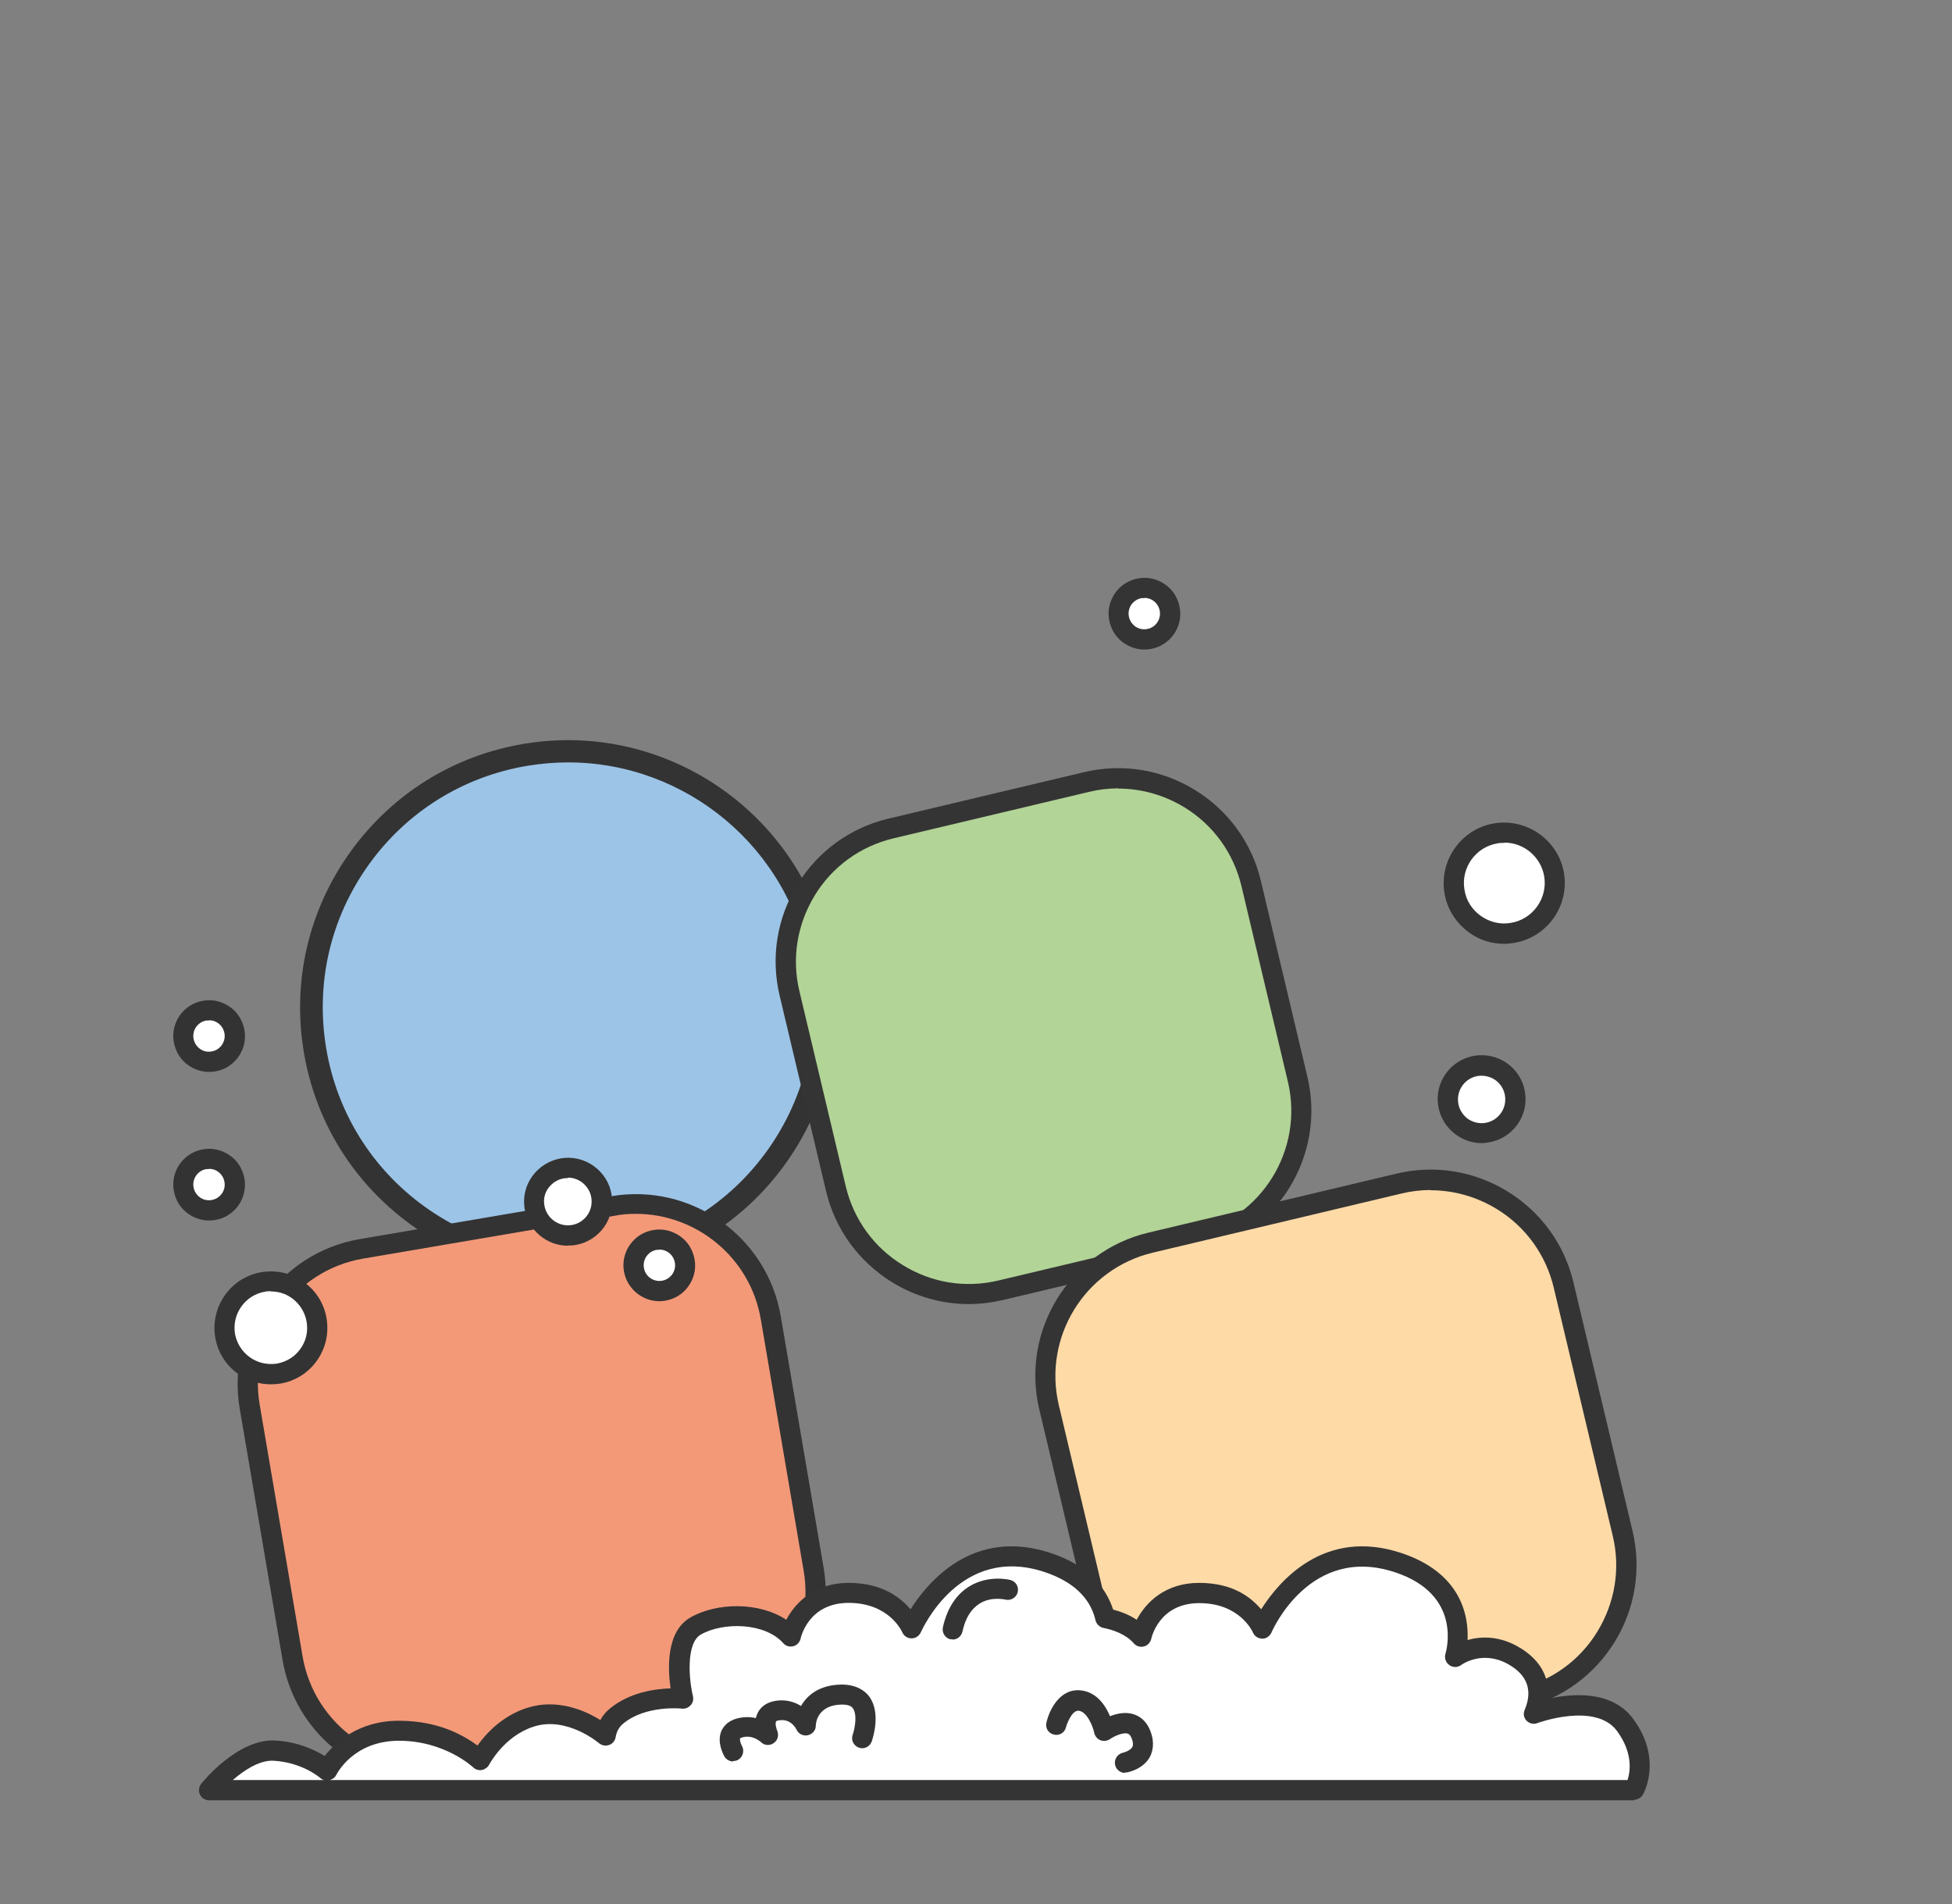 <svg viewBox="0 0 820 799.8" version="1.1" xmlns="http://www.w3.org/2000/svg" id="Calque_1">
  
  <rect x="0" y="0" width="820" height="799.8" fill="#808080" stroke="none"/>
  
  <defs>
    <style>
      .st0 {
        fill: #fedaa7;
      }

      .st1 {
        fill: #f39978;
      }

      .st2 {
        fill: #fff;
      }

      .st3 {
        fill: #343434;
      }

      .st4 {
        fill: #b2d497;
      }

      .st5 {
        fill: #333;
      }

      .st6 {
        fill: #9cc4e7;
      }
    </style>
  </defs>
  <g>
    <circle r="107.7" cy="423.2" cx="238.6" class="st6"></circle>
    <path d="M238.3,535.7c-23.2,0-45.9-7.2-65.2-21-24.4-17.5-40.6-43.4-45.5-73-4.9-29.6,2-59.4,19.5-83.8,17.5-24.4,43.4-40.6,73-45.5,61.2-10.2,119.2,31.3,129.4,92.5h0c4.9,29.6-2,59.4-19.5,83.8-17.5,24.4-43.4,40.6-73,45.5-6.2,1-12.5,1.5-18.7,1.5h0ZM238.6,320.2c-5.6,0-11.2.5-16.9,1.4-27.1,4.5-50.9,19.3-66.9,41.7-16,22.4-22.3,49.6-17.8,76.8,4.5,27.1,19.3,50.9,41.7,66.9,22.4,16,49.6,22.3,76.8,17.8,27.1-4.5,50.9-19.3,66.9-41.7s22.3-49.6,17.8-76.8h0c-8.4-50.3-52.1-86.1-101.5-86.1h0Z" class="st5"></path>
  </g>
  <g>
    <rect transform="translate(-88.7 113.1) rotate(-13.4)" ry="56.7" rx="56.7" height="199.3" width="199.3" y="335.5" x="338.7" class="st4"></rect>
    <path d="M407,547.7c-11.3,0-22.4-3.1-32.3-9.2-14-8.7-23.9-22.2-27.7-38.3l-19.5-82.1c-3.8-16-1.1-32.6,7.5-46.6,8.6-14,22.2-23.9,38.3-27.7l82.1-19.5c16.1-3.8,32.6-1.1,46.6,7.5,14,8.6,23.9,22.2,27.7,38.3l19.5,82.1c7.9,33.1-12.7,66.4-45.8,74.3l-82.1,19.5c-4.8,1.1-9.6,1.7-14.4,1.7h0ZM469.8,331.1c-4.1,0-8.3.5-12.4,1.5l-82.1,19.5c-13.8,3.3-25.6,11.8-33,23.9s-9.8,26.4-6.5,40.2l19.5,82.1c3.3,13.8,11.8,25.6,23.9,33,12.1,7.5,26.4,9.8,40.2,6.5l82.1-19.5c28.6-6.8,46.3-35.5,39.5-64.1l-19.5-82.1c-3.3-13.8-11.8-25.6-23.9-33-8.5-5.2-18.1-7.9-27.8-7.9h0Z" class="st3"></path>
  </g>
  <g>
    <rect transform="translate(-101.9 46.4) rotate(-9.7)" ry="58.2" rx="58.2" height="222.1" width="222.1" y="513.9" x="112.3" class="st1"></rect>
    <path d="M179.5,748.5c-29.5,0-55.7-21.3-60.8-51.3l-18-105.6c-5.7-33.5,16.9-65.5,50.5-71.2l105.6-18c33.5-5.7,65.5,16.9,71.2,50.5l18,105.6c5.7,33.5-16.9,65.5-50.5,71.2l-105.6,18c-3.5.6-7,.9-10.4.9h0ZM267.2,509.8c-3,0-6,.2-9,.8l-105.6,18c-28.9,4.9-48.5,32.5-43.5,61.4l18,105.6c4.9,28.9,32.4,48.5,61.4,43.5l105.6-18c14-2.4,26.3-10.1,34.5-21.7,8.2-11.6,11.4-25.7,9-39.7l-18-105.6c-4.4-25.9-27-44.3-52.5-44.3h0Z" class="st5"></path>
  </g>
  <g>
    <rect transform="translate(-127.5 146.4) rotate(-13.4)" ry="54.8" rx="54.8" height="222.1" width="222.1" y="506.5" x="450.1" class="st0"></rect>
    <path d="M521.4,743.8c-27.9,0-53.3-19.1-60-47.5l-24.8-104.3c-7.9-33.1,12.7-66.4,45.8-74.3l104.3-24.8c16-3.8,32.6-1.1,46.6,7.5,14,8.6,23.9,22.2,27.7,38.3l24.8,104.3c3.8,16,1.1,32.6-7.5,46.6-8.7,14-22.2,23.9-38.3,27.7l-104.3,24.8c-4.8,1.1-9.5,1.7-14.2,1.7h0ZM601,499.8c-4.1,0-8.3.5-12.4,1.5l-104.3,24.8c-28.6,6.8-46.3,35.5-39.5,64.1l24.8,104.3c6.8,28.6,35.5,46.3,64.1,39.5l104.3-24.8c13.8-3.3,25.6-11.8,33-23.9s9.8-26.4,6.5-40.2l-24.8-104.3c-3.3-13.8-11.8-25.6-23.9-33-8.5-5.2-18.1-7.9-27.8-7.9h0Z" class="st3"></path>
  </g>
  <g>
    <path d="M682.5,724.4c-11.1-14.8-38.3-4.6-38.3-4.6,2.8-6.7,4.2-17.4-9-24.6-13.2-7.2-24,.8-24,.8,0,0,9.2-28.7-24-39.6-39.5-13-57.1,27.7-57.1,27.7,0,0-6.3-14.9-26.5-14.9s-24.4,18.4-24.4,18.4c-3.7-4.2-9.2-6.7-15.1-7.8-2-8.4-8-18-24.3-23.3-39.5-13-57.1,27.7-57.1,27.7,0,0-6.3-14.9-26.5-14.9s-24.4,18.4-24.4,18.4c-9-10.3-28.8-10.8-39.9-4.5-11.1,6.4-5.3,30.5-5.3,30.5,0,0-16.7-2-27.8,7.2-2.7,2.2-4.1,5.2-4.7,8.3,0,0-15.1-13.1-31.6-7.8-14.3,4.6-21,18.1-21,18.1,0,0-12.8-12.4-34.2-12.4s-30,16.5-30,16.5c0,0-8.3-7.5-22.2-8.3-13.9-.8-27.4,16.6-27.4,16.6h598.7s7.2-12.6-3.9-27.4h0Z" class="st2"></path>
    <path d="M686.5,756.1H87.8c-1.6,0-3.1-.9-3.8-2.4s-.5-3.2.5-4.5c.6-.8,15.4-19,31-18.2,9.6.5,16.8,4,20.9,6.5,4.3-5.5,14.1-14.8,31.1-14.8s27.4,6.3,33.1,10.4c3.4-4.8,10.2-12.4,20.8-15.8,12.8-4.1,24.5,1.2,30.8,5.1,1-1.9,2.4-3.5,4.1-4.9,8.3-6.8,19-8.2,25.4-8.4-1.2-8.4-1.9-24,8.4-29.8,11-6.3,28.8-6.6,40.2,1,3.8-7.2,11.9-15.5,26.1-15.5s21.8,6.1,26.1,11.1c7.4-11.7,26.4-34.3,58.7-23.7,16.9,5.5,23.7,15.5,26.4,23.8,3.7,1,7.1,2.4,9.9,4.3,3.8-7.2,11.9-15.5,26.2-15.5s21.8,6.1,26.1,11.1c7.4-11.7,26.4-34.3,58.7-23.7,25.1,8.3,28.5,26,28,36.6,5.2-1.5,12.6-1.9,20.7,2.5,11.8,6.5,13.7,15.4,13,22.2,9.8-2.2,26.7-3.8,35.7,8.2h0c12.7,16.9,4.6,31.5,4.2,32.1-.8,1.3-2.2,2.1-3.7,2.1h0ZM138.6,747.6h545.1c1.2-3.7,2.3-11.5-4.5-20.7-9.1-12.1-33.2-3.3-33.4-3.2-1.5.6-3.3.2-4.5-1-1.2-1.2-1.5-3-.8-4.6,3.5-8.3,1-14.8-7.2-19.3-10.6-5.8-19.1.2-19.5.5-1.5,1.1-3.5,1.1-5,0-1.5-1.1-2.1-3-1.6-4.7.3-1,7.4-24.9-21.3-34.3-35.3-11.6-51.2,23.9-51.8,25.4-.7,1.6-2.6,2.7-3.9,2.5-1.7,0-3.2-1-3.9-2.6-.2-.5-5.6-12.3-22.5-12.3s-20.1,14.5-20.2,15.1c-.4,1.5-1.6,2.8-3.1,3.1-1.5.4-3.2-.1-4.2-1.3-3.5-4-8.9-5.7-12.8-6.5-1.6-.3-2.9-1.6-3.3-3.2-2.2-9.5-9.5-16.3-21.5-20.3-35.3-11.6-51.2,23.9-51.9,25.4-.7,1.5-2.2,2.5-3.9,2.5h0c-1.7,0-3.2-1-3.9-2.6-.2-.5-5.6-12.3-22.5-12.3s-20.1,14.5-20.2,15.1c-.4,1.5-1.6,2.8-3.1,3.1-1.5.4-3.2-.1-4.2-1.3-7.6-8.6-25.1-9-34.6-3.6-6.3,3.6-5,19-3.3,25.9.3,1.3,0,2.8-1,3.8-.9,1-2.3,1.6-3.7,1.4-.1,0-15.1-1.6-24.6,6.3-1.7,1.4-2.8,3.3-3.2,5.8-.3,1.5-1.3,2.7-2.8,3.2-1.4.5-3,.2-4.2-.8-.1-.1-13.6-11.5-27.5-6.9-12.4,4-18.5,15.8-18.6,15.9-.6,1.2-1.8,2-3.1,2.3-1.3.2-2.7-.2-3.6-1.1-.1-.1-11.9-11.2-31.2-11.2s-26.2,14.1-26.3,14.3c-.5,1-1.4,1.8-2.5,2.1h0ZM97.7,747.6h38.4c-.6-.2-1.2-.5-1.6-.9,0,0-7.4-6.5-19.5-7.2-5.7-.4-12.4,3.9-17.2,8.1Z" class="st3"></path>
  </g>
  <g>
    <circle r="14.2" cy="504.8" cx="238.6" class="st2"></circle>
    <path d="M238.6,523.2c-8.8,0-16.7-6.4-18.2-15.4-.8-4.9.3-9.8,3.2-13.8,2.9-4,7.1-6.6,12-7.5,4.8-.8,9.7.3,13.8,3.2,4,2.9,6.7,7.1,7.5,12h0c1.7,10-5.1,19.5-15.2,21.2-1,.2-2,.2-3,.2h0ZM238.6,494.8c-.6,0-1.1,0-1.7.1-2.6.4-4.9,1.9-6.5,4-1.6,2.2-2.2,4.8-1.7,7.4.9,5.4,6.1,9.1,11.5,8.2,5.4-.9,9.1-6,8.2-11.5h0c-.4-2.6-1.9-4.9-4-6.5-1.7-1.2-3.7-1.9-5.8-1.9h0Z" class="st5"></path>
  </g>
  <g>
    <circle r="14.2" cy="461.7" cx="622.4" class="st2"></circle>
    <path d="M622.4,480.1c-3.8,0-7.5-1.2-10.7-3.5-4-2.9-6.7-7.1-7.5-12-1.7-10,5.1-19.5,15.2-21.2,10-1.6,19.6,5.1,21.2,15.2h0c1.7,10-5.1,19.5-15.2,21.2-1,.2-2,.3-3.1.3h0ZM622.4,451.8c-.5,0-1.1,0-1.6.1-5.4.9-9.1,6-8.2,11.5.4,2.6,1.9,4.9,4,6.5,2.2,1.5,4.8,2.1,7.4,1.7,5.4-.9,9.1-6,8.2-11.5-.8-4.9-5-8.3-9.8-8.3h0Z" class="st3"></path>
  </g>
  <g>
    <circle r="10.8" cy="497.5" cx="87.8" class="st2"></circle>
    <path d="M87.8,512.6c-3.1,0-6.1-1-8.7-2.8-3.3-2.3-5.4-5.8-6.1-9.8-1.4-8.2,4.2-16,12.4-17.3,3.9-.7,7.9.3,11.2,2.6,3.3,2.3,5.4,5.8,6.1,9.8h0c1.4,8.2-4.2,16-12.4,17.3-.8.1-1.7.2-2.5.2h0ZM87.8,491c-.4,0-.7,0-1.1,0-3.6.6-6,4-5.4,7.6.3,1.7,1.2,3.2,2.7,4.3,1.4,1,3.2,1.4,4.9,1.1,1.7-.3,3.2-1.2,4.3-2.7,1-1.4,1.4-3.2,1.1-4.9h0c-.3-1.7-1.2-3.2-2.7-4.3-1.1-.8-2.4-1.2-3.8-1.2h0Z" class="st5"></path>
  </g>
  <g>
    <circle r="10.8" cy="531.4" cx="277" class="st2"></circle>
    <path d="M277,546.5c-7.2,0-13.6-5.2-14.9-12.6-1.4-8.2,4.2-16,12.4-17.3,4-.7,7.9.3,11.2,2.6,3.3,2.3,5.4,5.8,6.1,9.8h0c.7,4-.3,8-2.6,11.2-2.3,3.3-5.8,5.4-9.8,6.1-.8.1-1.7.2-2.5.2h0ZM277,524.9c-.4,0-.7,0-1.1,0-1.7.3-3.2,1.2-4.3,2.7-1,1.4-1.4,3.2-1.1,4.9.6,3.6,4,6,7.6,5.4,1.7-.3,3.2-1.2,4.3-2.7,1-1.4,1.4-3.2,1.1-4.9h0c-.3-1.7-1.2-3.2-2.7-4.3-1.1-.8-2.5-1.2-3.8-1.2Z" class="st5"></path>
  </g>
  <g>
    <circle transform="translate(-450.5 631.6) rotate(-85.9)" r="19.5" cy="557.6" cx="113.8" class="st2"></circle>
    <path d="M113.8,581.4c-4.9,0-9.7-1.5-13.8-4.4-5.2-3.7-8.6-9.2-9.6-15.4-2.1-12.9,6.6-25.2,19.5-27.3,6.2-1,12.6.4,17.7,4.1,5.2,3.7,8.6,9.2,9.6,15.4,1,6.3-.4,12.5-4.1,17.7-3.7,5.2-9.2,8.6-15.4,9.6-1.3.2-2.6.3-3.9.3h0ZM113.8,542.3c-.8,0-1.7,0-2.5.2-8.3,1.4-13.9,9.3-12.6,17.6.7,4,2.9,7.5,6.2,9.9s7.4,3.3,11.4,2.7c4-.7,7.6-2.9,9.9-6.2,2.4-3.3,3.3-7.4,2.6-11.4h0c-.7-4-2.9-7.5-6.2-9.9-2.6-1.9-5.7-2.8-8.8-2.8h0Z" class="st5"></path>
  </g>
  <g>
    <circle r="10.8" cy="435.2" cx="87.8" class="st2"></circle>
    <path d="M87.8,450.2c-3.1,0-6.1-1-8.7-2.8-3.3-2.3-5.4-5.8-6.1-9.8-1.4-8.2,4.2-16,12.4-17.3,4-.7,7.9.3,11.2,2.6,3.3,2.3,5.4,5.8,6.1,9.8h0c1.4,8.2-4.2,16-12.4,17.3-.8.1-1.7.2-2.5.2h0ZM87.8,428.6c-.4,0-.7,0-1.1,0-1.7.3-3.2,1.2-4.3,2.7-1,1.4-1.4,3.2-1.1,4.9.3,1.7,1.2,3.2,2.7,4.3s3.2,1.4,4.9,1.1c3.6-.6,6-4,5.4-7.6-.3-1.7-1.2-3.2-2.7-4.3-1.1-.8-2.4-1.2-3.8-1.2h0Z" class="st5"></path>
  </g>
  <path d="M472.6,744.6c-2,0-3.8-1.4-4.2-3.5-.4-2.3,1.1-4.5,3.4-5,.9-.2,3.1-1,3.9-2.4.4-.8.3-2-.3-3.6-.7-1.7-1.4-1.9-1.7-2-1.9-.6-5.5,1-7.4,2.3-1.2.8-2.7,1-4,.5-1.3-.5-2.3-1.7-2.6-3-.6-2.9-3-8.9-6.5-9.4-3.2-.4-5.4,6.8-5.4,6.9-.5,2.3-2.8,3.7-5.1,3.1-2.3-.5-3.7-2.8-3.1-5.1,1.3-5.6,5.9-14.7,14.9-13.4,6.4.9,10,6.5,11.8,10.8,2.8-1.1,6.3-1.9,9.7-.9,2.3.7,5.4,2.4,7.2,7,2,5,1,8.7-.1,10.9-2.8,5.2-9,6.5-9.7,6.6-.3,0-.5,0-.8,0h0Z" class="st3"></path>
  <path d="M308,739.8c-1.5,0-2.9-.8-3.7-2.1-.5-1-3.2-5.9-1.3-10.6.8-1.8,2.5-4.2,6.4-5.3,3-.8,5.7-.8,8.1-.2.2-.8.5-1.6.9-2.4,1-1.9,3.1-4.2,7.6-4.9,4.3-.6,7.8.5,10.5,2.2,2.6-4.6,7.8-8.9,17.1-9,6.2,0,9.9,2.7,11.6,5.1,5,6.9,1.4,17.6,1,18.8-.8,2.2-3.2,3.4-5.4,2.6-2.2-.8-3.4-3.2-2.6-5.4.9-2.5,2-8.5.1-11.1-.3-.4-1-1.6-4.6-1.6-10.1.1-11,7.5-11,8.9,0,2-1.5,3.6-3.4,4-1.9.4-3.9-.6-4.7-2.4-.2-.4-2.3-4.6-7.2-3.9-.8.1-1.3.3-1.4.5-.4.7,0,2.7.5,3.9.8,1.9.2,4.1-1.5,5.2-1.7,1.2-4,1-5.4-.5-.1,0-3.4-3.2-7.8-1.9-.7.2-.9.4-.9.4-.2.4.1,2,.8,3.2,1.1,2,.4,4.6-1.6,5.8-.7.4-1.4.5-2.1.5h0Z" class="st3"></path>
  <path d="M400.2,688.5c-.3,0-.6,0-.9,0-2.3-.5-3.7-2.8-3.2-5.1,1.8-8,5.6-13.8,11.2-17.2,8.1-4.9,16.9-2.7,17.2-2.6,2.3.6,3.6,2.9,3,5.2-.6,2.2-2.9,3.6-5.2,3-.2,0-5.9-1.4-10.8,1.7-3.5,2.2-6,6.1-7.2,11.8-.5,2-2.2,3.3-4.1,3.3h0Z" class="st3"></path>
  <g>
    <circle r="21.2" cy="370.9" cx="631.9" class="st2"></circle>
    <path d="M631.8,396.4c-5.3,0-10.4-1.6-14.7-4.8-5.5-4-9.2-9.8-10.3-16.5-2.3-13.8,7.1-27,20.9-29.3,13.8-2.2,27,7.1,29.3,20.9h0c2.3,13.8-7.1,27-20.9,29.3-1.4.2-2.8.4-4.2.4h0ZM631.9,354c-.9,0-1.8,0-2.8.2-9.2,1.5-15.5,10.3-13.9,19.5.7,4.5,3.2,8.4,6.9,11s8.2,3.7,12.6,2.9c9.2-1.5,15.5-10.3,14-19.5-1.4-8.3-8.6-14.2-16.7-14.2h0Z" class="st3"></path>
  </g>
  <g>
    <circle r="10.8" cy="257.7" cx="480.7" class="st2"></circle>
    <path d="M480.7,272.8c-3.1,0-6.1-1-8.7-2.8-3.3-2.3-5.4-5.8-6.1-9.8-.7-4,.3-7.9,2.6-11.2,2.3-3.3,5.8-5.4,9.8-6.1,4-.7,8,.3,11.2,2.6,3.3,2.3,5.4,5.8,6.1,9.8h0c1.4,8.2-4.2,16-12.4,17.3-.8.1-1.7.2-2.5.2ZM480.7,251.2c-.4,0-.7,0-1.1,0-1.7.3-3.2,1.2-4.3,2.7-1,1.4-1.4,3.2-1.1,4.9s1.2,3.2,2.7,4.3c1.4,1,3.1,1.4,4.9,1.1,3.6-.6,6-4,5.4-7.6-.3-1.7-1.2-3.2-2.7-4.3-1.1-.8-2.5-1.2-3.8-1.2h0Z" class="st3"></path>
  </g>
</svg>